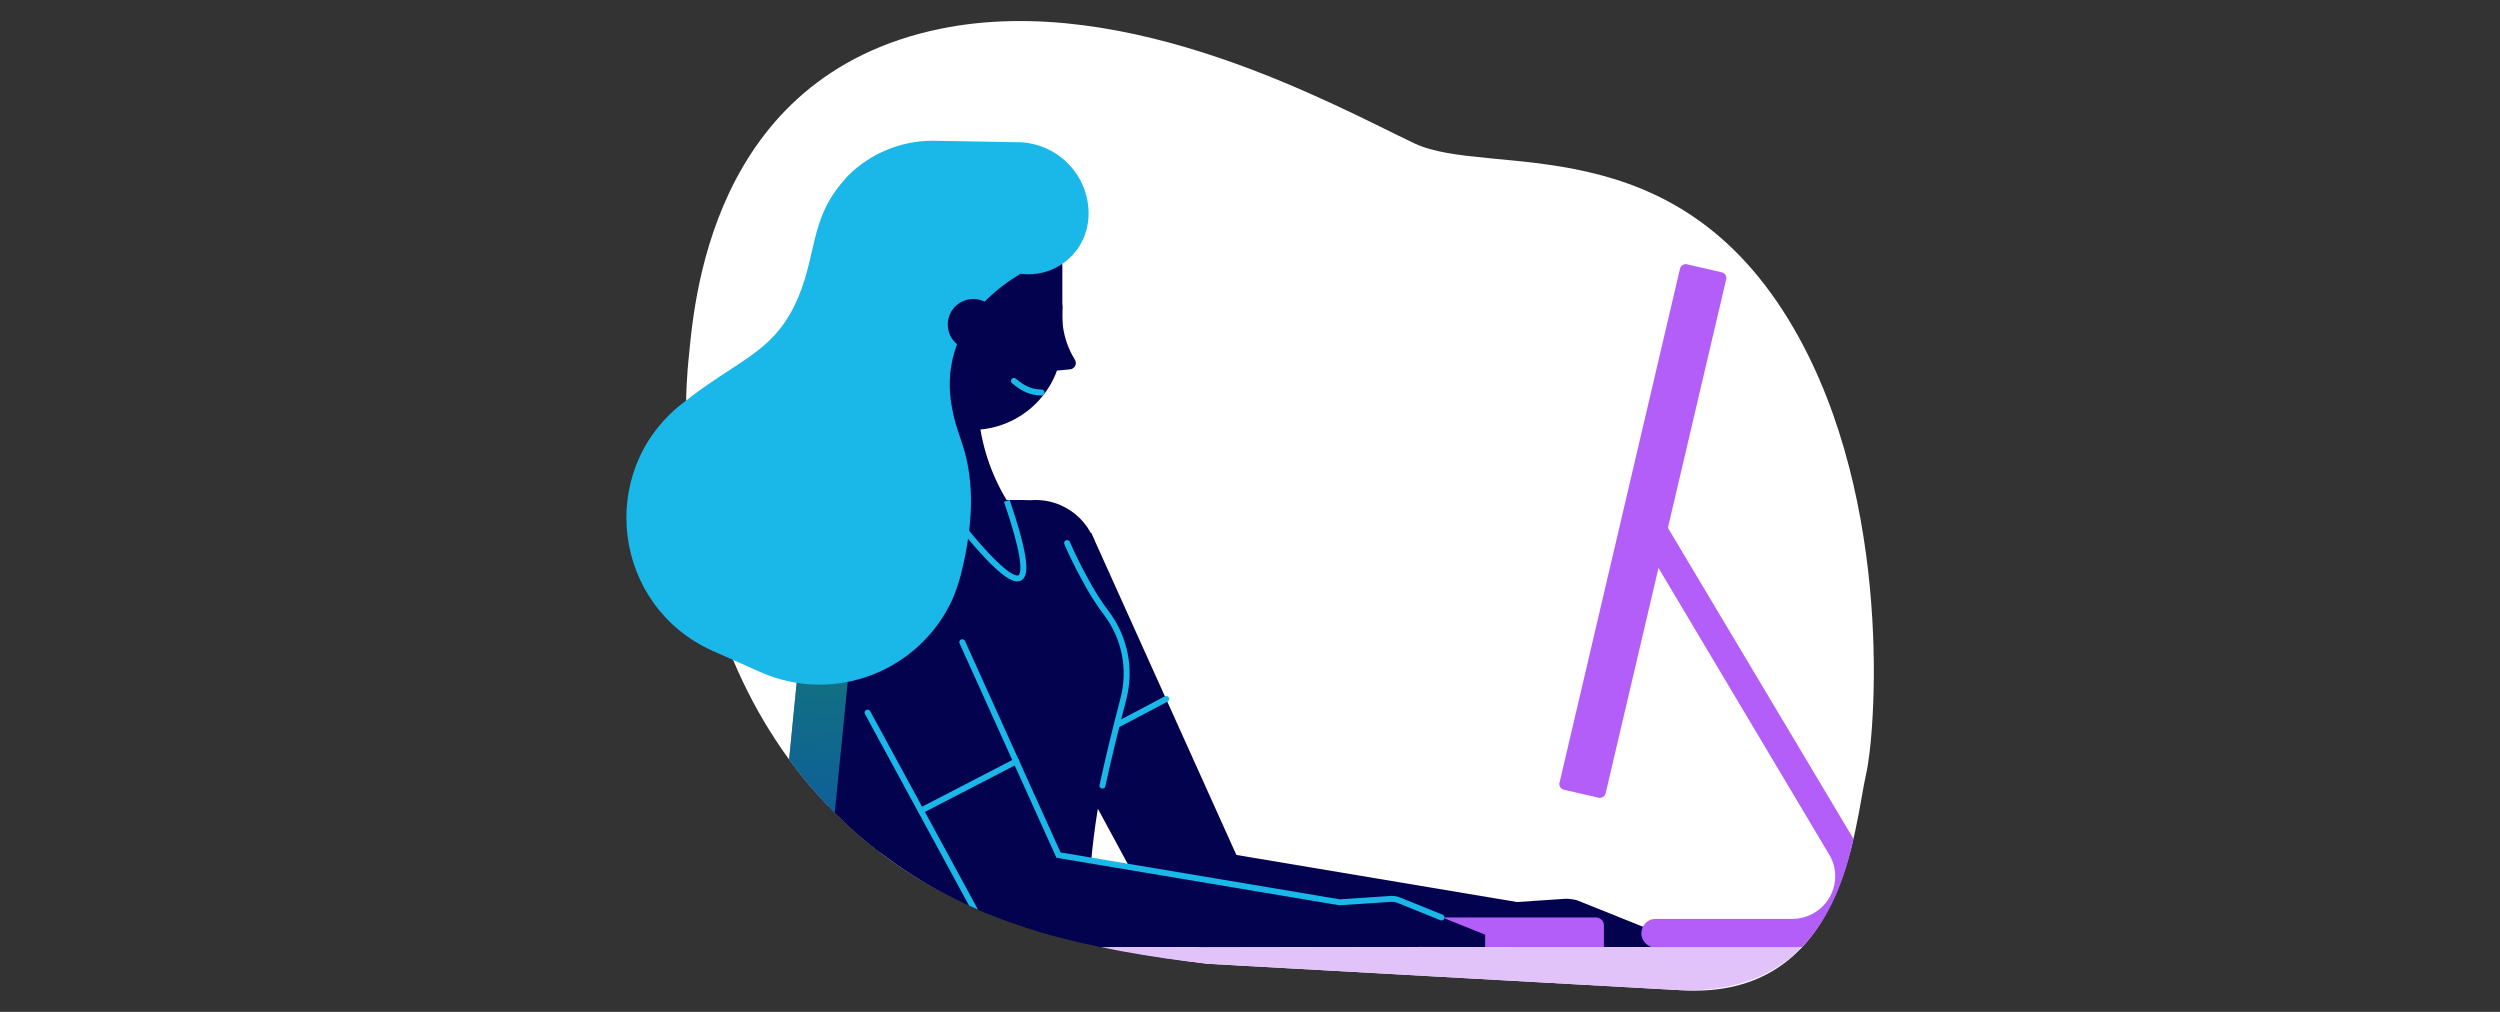 <?xml version="1.0" encoding="UTF-8"?> <svg xmlns="http://www.w3.org/2000/svg" xmlns:xlink="http://www.w3.org/1999/xlink" version="1.1" id="Layer_1" x="0" y="0" viewBox="0 0 842 340.8" style="enable-background:new 0 0 842 340.8" xml:space="preserve"><rect x="0" y="0" width="842" height="340.8" fill="#333333" stroke="none"/><style>.st2{fill:#02024e}.st4{fill:none;stroke:#1ab8e8;stroke-width:2;stroke-linecap:round;stroke-miterlimit:10}.st5{fill:#b45ef9}</style><path d="M406.7 324.6c-35.9-4.4-75.1-12.9-104.3-33.1-80.5-56-71.7-159-70.5-170.4 1.8-17.5 6.5-95.3 84.8-111.4 63.5-13 133.3 26.1 159.7 38.6 25 11.8 87.6-7.1 127.8 62.4 34 58.8 27.3 137.6 24.3 150-4 17.5-7.2 76.3-62.4 72.8l-159.4-8.9z" style="fill:#fff"></path><defs><path id="SVGID_1_" d="M406.7 324.6c-40.2-4.6-75.1-12.9-104.3-33.1-80.5-56-71.7-159-70.5-170.4 1.8-17.5 6.5-95.3 84.8-111.4 63.5-13 133.3 26.1 159.7 38.6 25 11.8 87.6-7.1 127.8 62.4 34 58.8 27.3 137.6 24.3 150-4.4 18-5.7 74.5-62.4 72.8l-159.4-8.9z"></path></defs><clipPath id="SVGID_00000017515566527128528040000004855892720277078675_"><use xlink:href="#SVGID_1_" style="overflow:visible"></use></clipPath><g style="clip-path:url(#SVGID_00000017515566527128528040000004855892720277078675_)"><g id="Artwork_18"><circle class="st2" cx="348.8" cy="189.5" r="21.1"></circle><circle cx="404.8" cy="302.6" r="16.5" style="fill:#121214"></circle><path class="st2" d="m330.3 199.5 60.1 111 29.1-15.7-52-115.4-37.2 20.1z"></path><path class="st2" d="M510.9 303.8 404.8 286l.2 33.1 106.7-.2-.8-15.1z"></path><path class="st2" d="m510.9 303.8 16.5-1.1c1.2 0 2.5.2 3.7.5l28.9 11.6v4.2h-51l1.9-15.2zM304.4 125.2s2.5 36.3-9.9 43.5h44.7c-5.5-9-8.8-19.1-9.7-29.6-7-4.6-18.1-9.1-25.1-13.9z"></path><path class="st2" d="M296.6 77.6h48.9c6.8-.1 12.3 5.4 12.3 12.2v24.5c.1 16.8-13.5 30.4-30.3 30.5h-.5c-16.8.1-30.4-13.5-30.5-30.3v-.2l.1-36.7zm-11.8 91.1c-4.6 0-11.5 6.7-11.5 15.1 4.6 28.8 6.5 58 5.7 87.2-.7 22.7-5.1 44.6-13.6 61.5h102c-1.9-22.6-.7-45.3 3.7-67.5 1.8-8.5 4.7-20.3 7.2-30 2.5-9.8.5-20.1-5.4-28.2-6.6-8.9-11.8-18.7-15.5-29.1-1.9-5.6-7.3-9.4-13.2-9.3h-59.4v.3z"></path><path class="st4" d="M371.3 264.6c1.8-8.3 4.6-19.9 7.1-29.4 2.5-9.8.5-20.1-5.4-28.2-3-3.9-5.6-8.1-7.9-12.5-2.1-3.8-4-7.7-5.7-11.6"></path><path class="st5" d="M480.9 309h56.7c1.5.1 2.6 1.2 2.6 2.6v7.4H478v-7.4c.3-1.5 1.5-2.6 2.9-2.6z"></path><circle cx="289.1" cy="189.5" r="21.1" style="fill:#172060"></circle><circle class="st2" cx="345.1" cy="302.6" r="16.5"></circle><path class="st2" d="m270.4 199.5 60.1 111 29.1-15.7-52-115.4-37.2 20.1z"></path><path class="st2" d="M451.1 303.8 344.9 286l.2 33.1 106.8-.2-.8-15.1z"></path><path class="st2" d="m451.1 303.8 16.5-1.1c1.2 0 2.5.2 3.7.5l28.9 11.6v4.2l-51.1-.2 2-15zM274.2 170.3h22.4v162.3h-38.4l16-162.3z"></path><linearGradient id="SVGID_00000169537211486701512320000017562919525790218133_" gradientUnits="userSpaceOnUse" x1="270.793" y1="-192.103" x2="276.402" y2="-78.003" gradientTransform="matrix(1 0 0 -1 0 140.79)"><stop offset="0" style="stop-color:#b45ef9"></stop><stop offset=".48" style="stop-color:#1ab8e8"></stop><stop offset="1" style="stop-color:#21e6ad"></stop></linearGradient><path style="opacity:.5;fill:url(#SVGID_00000169537211486701512320000017562919525790218133_);enable-background:new" d="m274.2 170.3-16 162.3h17.1l16.1-162.3h-17.2z"></path><path class="st5" d="m568.5 89.1 11.3 2.6c1.1.2 1.9 1.3 1.6 2.5 0 .1-.1.1-.1.2l-40.5 172.7c-.2 1.1-1.3 1.8-2.5 1.6-.1 0-.1-.1-.2-.1l-11.3-2.6c-1.1-.2-1.8-1.3-1.6-2.4 0-.1.1-.1.1-.2l40.5-172.8c.2-1.1 1.2-1.8 2.3-1.6.2 0 .3 0 .4.1z"></path><path class="st5" d="M603.7 319.2h-46.3c-2.6-.2-4.7-2.4-4.6-5.1.2-2.5 2.1-4.6 4.6-4.6h46.3c8-.1 14.4-6.5 14.4-14.4 0-2.6-.7-5.2-2.1-7.4l-65.4-109.8c-1.4-2.3-.7-5.3 1.6-6.7 2.3-1.4 5.3-.7 6.7 1.6v.2l65.4 109.6c6.9 11.4 3.3 26.2-8.1 33.1-3.7 2.3-8 3.4-12.5 3.5z"></path><path class="st4" d="m292.2 240 38.3 70.5c2.9 5.3 8.5 8.7 14.6 8.6h16M485.5 309l-14.1-5.7c-1.1-.5-2.4-.7-3.7-.5l-16.5 1.1-94.7-15.9-32.4-71.7"></path><path d="M339.1 168.7c5.4 15.8 6.9 24.5 4.4 25.9-3 1.8-12-7.1-26.6-26.2" style="fill:none;stroke:#1ab8e8;stroke-width:2;stroke-miterlimit:10"></path><path class="st2" d="M358 102.1c-.9 6.6.5 13.4 4 19 .6 1 .4 2.3-.6 2.9l-.1.1c-.4.2-.5.3-.9.3l-7.9.7 5.5-23z"></path><path class="st4" d="m310.2 273 32.1-16.6m34-12.3 16.5-8.7"></path></g><path d="M341.5 128.3c3 2.5 5.4 3.8 9.3 3.9" style="fill:none;stroke:#1ab8e8;stroke-width:2;stroke-linecap:round;stroke-linejoin:round"></path><path d="M366.8 319H617v33.8H366.8V319z" style="fill:#e1c2f9"></path></g><path d="M343.7 92.2c11 1.5 21.2-6.2 22.7-17.2 0-.5.2-1.1.2-1.6.8-13.4-9.5-24.8-22.9-25.5h-.9l-28.6-.5c-10.7 0-21 4.2-28.6 11.8-.4.4-.9.9-1.2 1.4-12.2 13.4-9 26.4-16.9 42.5-8.1 16.2-19.4 18.2-37.7 32.8l-.4.3c-28.7 22.9-22.9 68 10.6 83l16.2 7.2c24.7 10.9 53.6-.2 64.7-24.8 1-2.5 1.9-5 2.6-7.6 5.3-20.6 3.9-34.7.5-44.8-1.6-4.9-6.7-17.2-2.5-30.8 3.9-13.1 14.1-21.3 22.2-26.2z" style="fill:#1ab8e8"></path><circle class="st2" cx="327.8" cy="109.3" r="8.6"></circle></svg> 